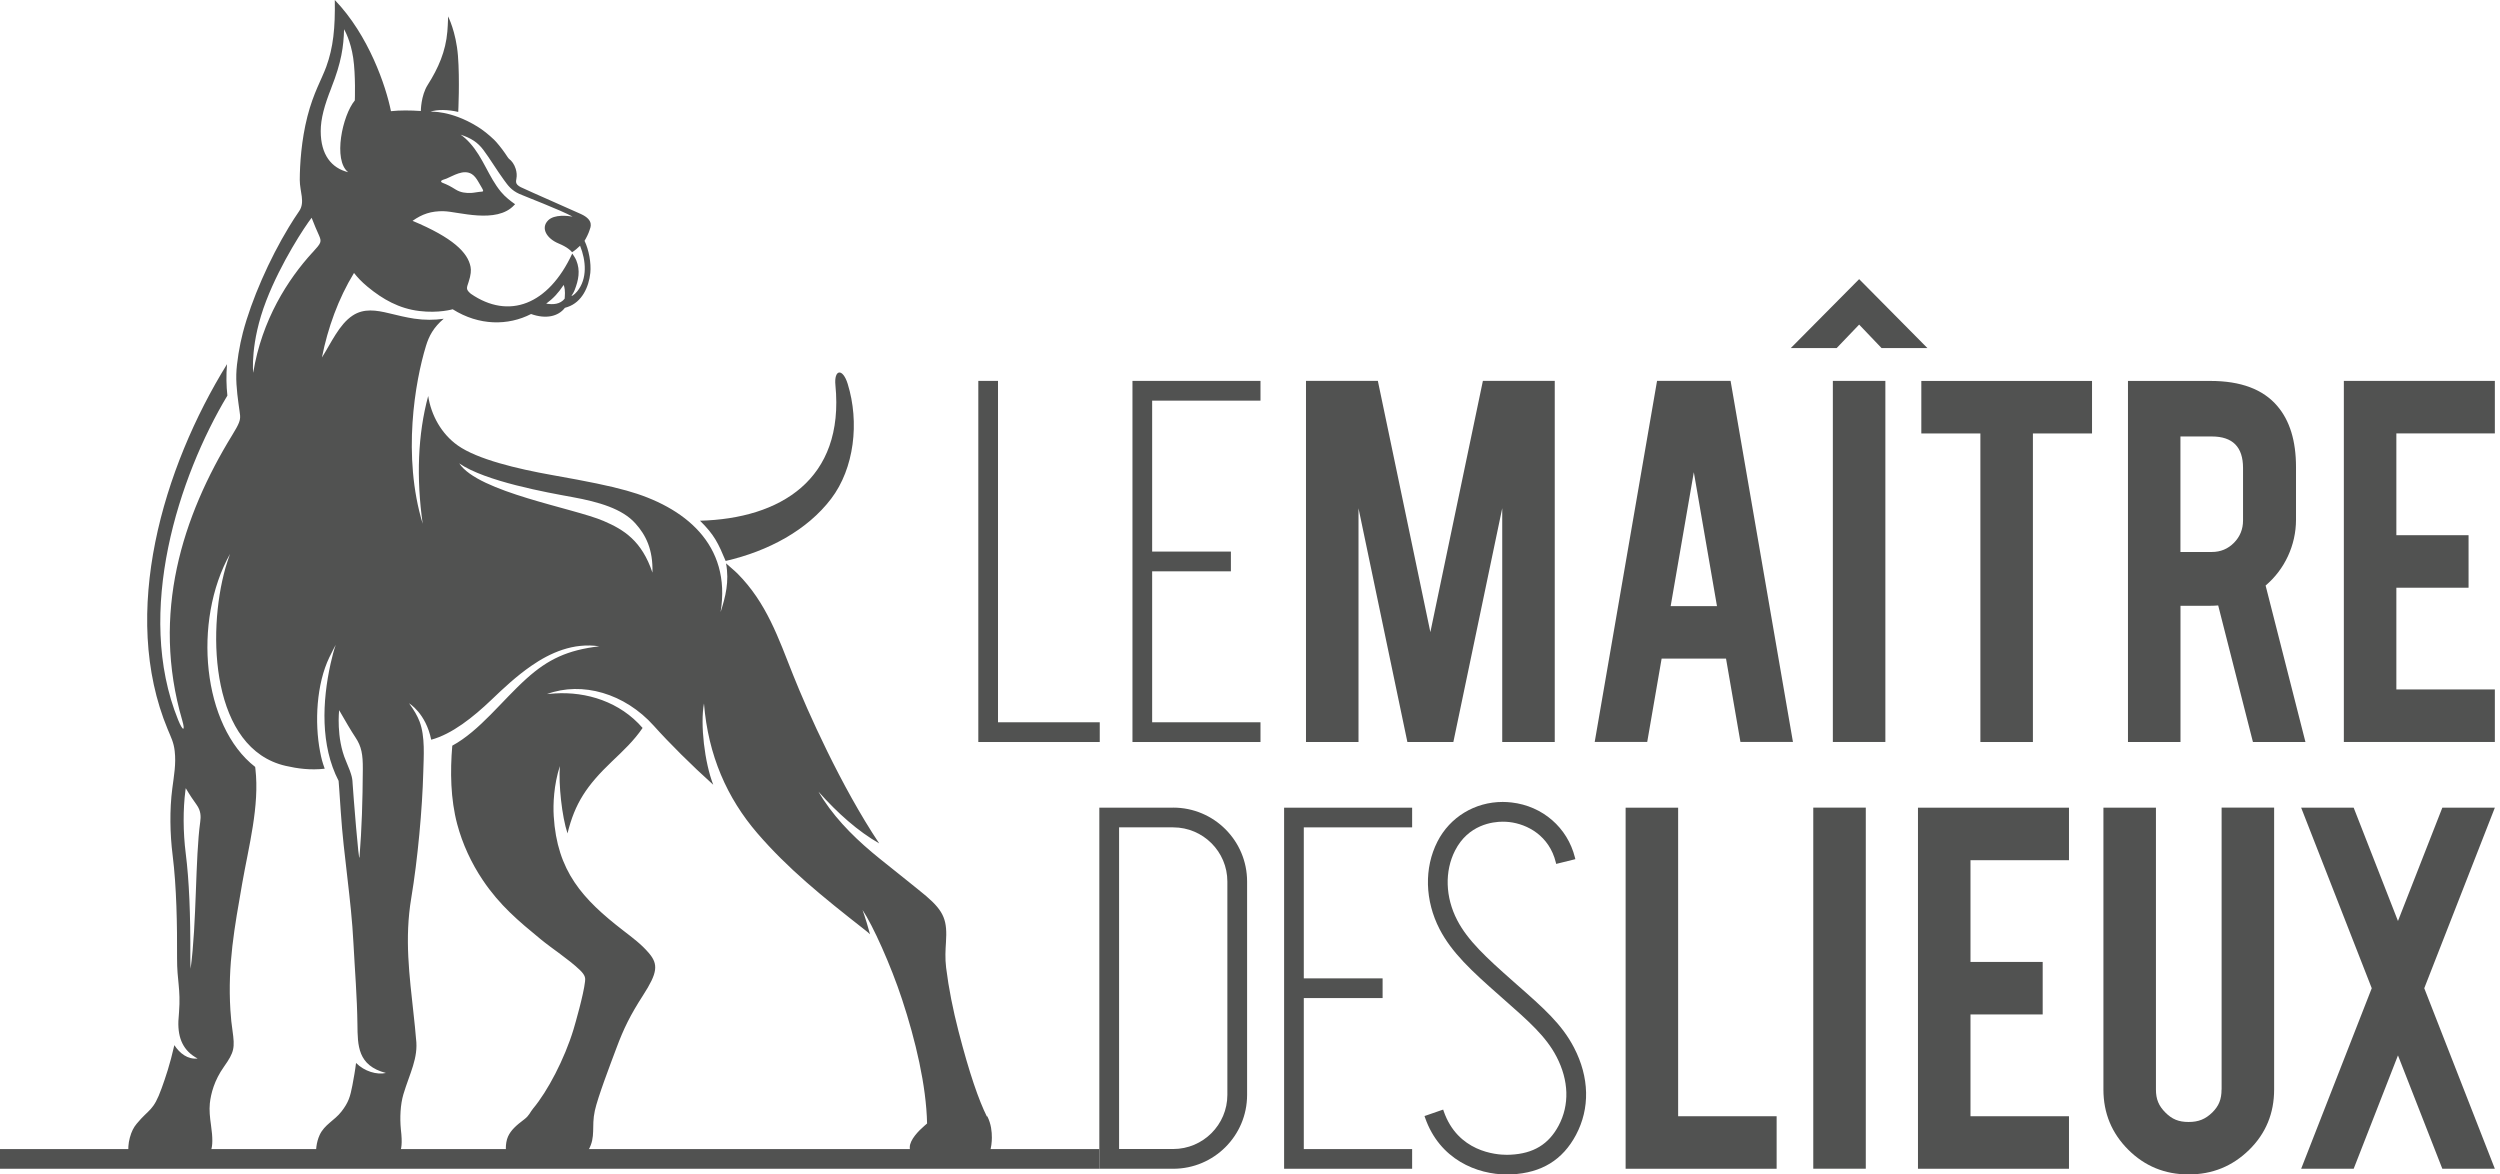 <svg width="149" height="70" viewBox="0 0 149 70" fill="none" xmlns="http://www.w3.org/2000/svg">
<path d="M89.557 47.796C87.904 47.796 86.413 48.7 85.671 50.16C84.87 51.73 84.922 53.68 85.802 55.382C86.527 56.776 87.697 57.863 89.405 59.364L89.595 59.533C91.13 60.883 92.142 61.773 92.77 62.981C93.505 64.399 93.55 65.855 92.894 67.087C92.3 68.202 91.389 68.754 90.033 68.82C89.96 68.823 89.888 68.827 89.812 68.827C89.139 68.827 86.879 68.64 86.044 66.225L86.013 66.132L85.919 66.163L84.995 66.484L84.901 66.515L84.932 66.608C85.799 69.11 88.028 70 89.829 70C89.919 70 90.005 70 90.092 69.993C91.879 69.903 93.135 69.134 93.929 67.64C94.771 66.056 94.73 64.209 93.812 62.439C93.084 61.038 92.007 60.089 90.371 58.653L90.181 58.484C88.577 57.069 87.476 56.051 86.848 54.84C86.14 53.477 86.092 51.927 86.72 50.695C87.51 49.142 88.974 48.973 89.564 48.973C89.695 48.973 89.826 48.98 89.954 48.994C91.037 49.118 92.335 49.812 92.725 51.392L92.749 51.489L92.846 51.465L93.795 51.23L93.891 51.206L93.867 51.109C93.425 49.329 91.941 48.038 90.088 47.827C89.912 47.807 89.736 47.796 89.56 47.796H89.557Z" fill="#515251"/>
<path fill-rule="evenodd" clip-rule="evenodd" d="M59.481 43.048V22.701H58.308V43.048V44.224H59.285H65.545V43.048H59.481Z" fill="#515251"/>
<path fill-rule="evenodd" clip-rule="evenodd" d="M75.125 23.878V22.701H68.668H67.495V23.878V32.874V34.051V43.048V44.224H68.668H75.125V43.048H68.668V34.051H73.361V32.874H68.668V23.878H75.125Z" fill="#515251"/>
<path fill-rule="evenodd" clip-rule="evenodd" d="M84.163 49.311V48.138H77.706H76.533V49.311V58.311V59.485V68.485V69.658H77.706H84.163V68.485H77.706V59.485H82.403V58.311H77.706V49.311H84.163Z" fill="#515251"/>
<path d="M69.924 49.311C71.705 49.311 73.151 50.761 73.151 52.538V65.255C73.151 67.035 71.701 68.481 69.924 68.481H66.697V49.308H69.924M69.924 48.138H65.52V69.658H69.924C72.353 69.658 74.327 67.688 74.327 65.255V52.538C74.327 50.108 72.357 48.134 69.924 48.134V48.138Z" fill="#515251"/>
<path fill-rule="evenodd" clip-rule="evenodd" d="M103.73 44.221H106.86L103.143 22.701H98.76L95.044 44.221H98.174L99.033 39.252H102.871L103.73 44.221ZM99.571 36.125L100.952 28.143L102.332 36.125H99.575H99.571Z" fill="#515251"/>
<path fill-rule="evenodd" clip-rule="evenodd" d="M124.685 22.704H121.161H118.031H114.511V25.834H118.031V44.224H121.161V25.834H124.685V22.704Z" fill="#515251"/>
<path fill-rule="evenodd" clip-rule="evenodd" d="M148.693 25.831V22.701H142.823H139.693V25.831V31.898V35.028V41.091V44.221H148.693V41.091H142.823V35.028H147.126V31.898H142.823V25.831H148.693Z" fill="#515251"/>
<path fill-rule="evenodd" clip-rule="evenodd" d="M137.405 44.224L135.03 34.897C136.162 33.944 136.842 32.495 136.842 30.976V27.836C136.842 26.283 136.473 25.068 135.727 24.198C134.882 23.204 133.553 22.704 131.745 22.704H126.827V44.224H129.957V36.104H131.745C131.9 36.104 132.052 36.097 132.204 36.084L134.275 44.224H137.405ZM129.954 26.014H131.828C133.063 26.014 133.685 26.638 133.685 27.887V31.024C133.685 31.539 133.505 31.984 133.146 32.35C132.784 32.715 132.346 32.898 131.828 32.898H129.954V26.017V26.014Z" fill="#515251"/>
<path d="M112.368 22.701H109.238V44.221H112.368V22.701Z" fill="#515251"/>
<path fill-rule="evenodd" clip-rule="evenodd" d="M100.017 66.528V48.138H96.887V66.528V69.658H105.887V66.528H100.017Z" fill="#515251"/>
<path fill-rule="evenodd" clip-rule="evenodd" d="M123.311 51.268V48.138H117.441H114.311V51.268V57.331V60.461V66.528V69.658H123.311V66.528H117.441V60.461H121.744V57.331H117.441V51.268H123.311Z" fill="#515251"/>
<path d="M132.404 64.937C132.404 65.52 132.242 65.917 131.856 66.3C131.441 66.704 131.031 66.87 130.441 66.87C129.851 66.87 129.454 66.707 129.057 66.307C128.657 65.907 128.494 65.513 128.494 64.937V48.138H125.364V64.937C125.364 66.342 125.858 67.536 126.841 68.519C127.825 69.503 129.026 69.996 130.441 69.996C131.856 69.996 133.046 69.51 134.044 68.537C135.041 67.56 135.538 66.359 135.538 64.934V48.134H132.408V64.934L132.404 64.937Z" fill="#515251"/>
<path fill-rule="evenodd" clip-rule="evenodd" d="M148.693 48.138H145.563L142.919 54.891L140.279 48.138H137.149L141.356 58.898L137.149 69.658H140.279L142.919 62.901L145.563 69.658H148.693L144.486 58.898L148.693 48.138Z" fill="#515251"/>
<path d="M111.201 48.134H108.071V69.655H111.201V48.134Z" fill="#515251"/>
<path fill-rule="evenodd" clip-rule="evenodd" d="M91.12 22.701H88.38L85.25 37.675L82.12 22.701H79.38H77.837V44.224H80.967V30.293L83.88 44.224H86.62L89.533 30.289V44.224H92.663V22.701H91.12Z" fill="#515251"/>
<path d="M65.521 68.485H0V69.658H65.521V68.485Z" fill="#515251"/>
<path d="M110.805 19.346L112.14 20.744H114.873L110.805 16.637L106.732 20.744H109.466L110.805 19.346Z" fill="#515251"/>
<path d="M49.535 29.727C50.919 27.908 51.23 25.165 50.523 22.88C50.222 21.91 49.698 22.017 49.791 22.956C50.343 28.598 46.485 30.91 41.719 31.035C42.575 31.873 42.813 32.391 43.248 33.433C45.784 32.85 48.107 31.604 49.535 29.727Z" fill="#515251"/>
<path d="M58.815 66.539C58.339 65.583 57.776 63.981 57.124 61.448C56.803 60.206 56.541 58.905 56.389 57.676C56.32 57.107 56.351 56.61 56.379 56.172C56.462 54.885 56.296 54.343 55.199 53.404C54.836 53.094 52.9 51.554 52.438 51.182C51.178 50.167 49.981 49.032 49.07 47.651C48.921 47.427 48.783 47.185 48.783 47.185C49.936 48.48 51.137 49.542 52.4 50.267C50.139 46.885 48.117 42.361 47.275 40.242C46.385 38.002 45.684 35.928 43.959 34.189C43.758 33.989 43.503 33.789 43.272 33.575C43.472 34.655 43.241 35.569 42.947 36.48C43.61 32.443 40.794 30.196 37.336 29.237C36.304 28.95 35.09 28.702 32.936 28.319C30.779 27.936 28.447 27.37 27.287 26.552C26.314 25.865 25.7 24.761 25.52 23.601C24.899 25.893 24.809 28.491 25.192 31.214C23.964 27.18 24.74 22.728 25.389 20.613C25.568 20.026 25.837 19.515 26.445 18.998C25.893 19.081 25.285 19.081 24.685 18.991C24.205 18.918 23.694 18.794 23.184 18.67C22.438 18.49 21.689 18.363 21.02 18.805C20.216 19.332 19.74 20.437 19.187 21.306C19.536 19.546 20.161 17.804 21.099 16.268C21.31 16.534 21.527 16.775 21.91 17.093C22.814 17.842 23.791 18.39 24.982 18.535C26.148 18.68 26.98 18.432 26.98 18.432C28.553 19.422 30.282 19.419 31.652 18.715C32.529 19.029 33.271 18.867 33.668 18.346C33.702 18.339 33.751 18.321 33.827 18.297C34.686 18.007 35.096 17.107 35.183 16.265C35.242 15.681 35.096 14.881 34.838 14.353C34.938 14.194 35.079 13.911 35.138 13.718C35.19 13.556 35.424 13.124 34.627 12.758C33.83 12.393 31.735 11.485 31.035 11.154C30.966 11.119 30.89 11.071 30.834 11.012C30.731 10.898 30.752 10.802 30.776 10.66C30.814 10.457 30.797 10.267 30.738 10.07C30.655 9.797 30.5 9.587 30.345 9.473C30.296 9.438 30.224 9.314 30.096 9.128C29.91 8.855 29.613 8.489 29.451 8.331C29.126 8.02 28.767 7.734 28.447 7.54C26.852 6.56 25.655 6.66 25.655 6.66C26.045 6.512 26.714 6.529 27.311 6.671C27.311 6.671 27.408 4.766 27.294 3.32C27.177 1.874 26.704 0.977 26.704 0.977C26.704 0.977 26.704 1.37 26.662 1.881C26.562 3.064 26.127 4.058 25.492 5.059C25.082 5.704 25.082 6.616 25.082 6.616C24.464 6.574 23.836 6.567 23.301 6.626C23.004 5.139 21.976 2.098 19.954 0C19.981 1.667 19.864 2.826 19.446 3.976C19.17 4.735 18.684 5.522 18.321 6.943C17.959 8.365 17.869 9.801 17.866 10.726C17.866 11.416 18.197 12.051 17.831 12.582C17.624 12.883 17.414 13.207 17.21 13.545C16.054 15.454 14.995 17.849 14.477 19.819C14.284 20.551 14.101 21.614 14.083 22.311C14.063 23.077 14.201 23.953 14.28 24.523C14.332 24.882 14.353 25.027 14.09 25.506C14.025 25.624 13.945 25.762 13.845 25.924C10.87 30.766 9.004 36.563 10.86 42.927C11.057 43.596 10.902 43.61 10.615 42.903C8.01 36.474 10.664 28.395 13.552 23.577C13.49 22.997 13.473 22.366 13.531 21.703C9.718 27.87 7.123 36.553 9.994 43.465C10.187 43.935 10.353 44.235 10.412 44.763C10.501 45.536 10.367 46.226 10.27 46.985C10.101 48.262 10.132 49.725 10.287 50.957C10.525 52.855 10.563 55.147 10.553 57.1C10.546 58.463 10.777 58.919 10.67 60.33C10.657 60.506 10.639 60.682 10.632 60.855C10.595 61.897 10.933 62.639 11.778 63.088C11.185 63.15 10.719 62.787 10.391 62.291C10.129 63.453 9.863 64.22 9.635 64.855C9.135 66.249 8.9 66.062 8.148 66.973C7.965 67.194 7.841 67.429 7.737 67.809C7.644 68.15 7.63 68.499 7.658 68.764C7.685 69.03 7.979 69.11 8.262 69.151C8.62 69.203 9.338 69.251 10.039 69.251C10.857 69.251 11.547 69.186 12.047 69.061C12.31 68.996 12.482 68.799 12.579 68.544C12.672 68.292 12.689 67.833 12.575 67.053C12.51 66.601 12.465 66.166 12.506 65.762C12.568 65.179 12.775 64.385 13.345 63.581C13.973 62.694 14.001 62.456 13.856 61.414C13.807 61.083 13.759 60.682 13.731 60.196C13.566 57.476 13.976 55.288 14.435 52.652C14.815 50.474 15.478 48.041 15.222 45.822L15.208 45.708C12.068 43.276 11.461 37.026 13.711 33.012C13.617 33.281 13.521 33.554 13.441 33.834C12.31 37.812 12.62 44.639 17.027 45.646C17.735 45.809 18.504 45.912 19.353 45.815C19.205 45.398 19.16 45.225 19.077 44.797C18.739 43.041 18.866 40.767 19.626 39.183C19.826 38.762 20.009 38.434 20.009 38.434C19.902 38.734 19.798 39.131 19.705 39.548C19.205 41.802 19.087 44.421 20.181 46.54C20.181 46.544 20.24 47.285 20.312 48.404C20.482 51.013 20.934 53.601 21.065 56.206C21.151 57.863 21.282 59.395 21.303 61.051C21.317 62.315 21.31 63.505 23.001 63.95C22.459 64.071 21.724 63.857 21.22 63.353C21.172 63.767 21.085 64.251 21.003 64.685C20.872 65.352 20.782 65.693 20.35 66.249C19.936 66.784 19.336 67.022 19.049 67.65C18.849 68.088 18.808 68.602 18.846 68.965C18.873 69.23 19.167 69.31 19.45 69.351C19.809 69.403 20.547 69.451 21.248 69.451C22.066 69.451 22.787 69.386 23.287 69.261C23.549 69.196 23.722 68.999 23.819 68.744C23.919 68.475 23.995 68.174 23.891 67.305C23.826 66.615 23.86 65.838 24.043 65.217C24.416 63.974 24.944 63.057 24.795 61.911C24.757 61.438 24.709 60.972 24.657 60.51C24.398 58.115 24.105 55.944 24.512 53.518C24.895 51.23 25.172 48.183 25.227 46.026C25.251 45.101 25.348 43.9 25.006 43.003C24.875 42.661 24.678 42.323 24.381 41.919C24.381 41.919 25.378 42.502 25.7 44.087C26.935 43.755 28.201 42.748 29.288 41.709C30.03 40.998 30.776 40.301 31.663 39.686C32.791 38.903 34.172 38.289 35.718 38.52C33.827 38.741 32.664 39.293 31.39 40.435C29.92 41.754 28.595 43.552 26.956 44.442C26.825 45.981 26.852 47.624 27.249 49.118C27.563 50.298 28.091 51.441 28.781 52.465C29.796 53.97 30.904 54.892 32.212 55.968C32.905 56.541 33.875 57.159 34.551 57.804C34.903 58.139 34.889 58.308 34.869 58.494C34.782 59.288 34.275 61.041 34.182 61.352C33.644 63.122 32.636 65.041 31.77 66.073C31.594 66.283 31.552 66.48 31.252 66.708C30.748 67.087 30.451 67.36 30.279 67.736C30.186 67.936 30.148 68.212 30.148 68.423C30.148 68.851 30.32 69.082 30.821 69.161C31.169 69.217 31.787 69.258 32.47 69.258C33.157 69.258 33.792 69.224 34.282 69.13C34.714 69.051 34.876 68.892 35.072 68.544C35.524 67.733 35.238 67.177 35.452 66.197C35.624 65.403 36.367 63.457 36.736 62.473C37.171 61.303 37.564 60.503 38.327 59.319C39.186 57.984 39.255 57.48 38.668 56.797C38.22 56.272 37.726 55.91 37.143 55.458C34.72 53.587 33.199 51.924 33.002 48.638C32.96 47.927 33.002 46.792 33.368 45.657C33.285 46.751 33.488 48.659 33.823 49.67C34.265 47.876 34.962 46.823 36.47 45.384C37.139 44.746 37.775 44.156 38.299 43.386C36.957 41.833 34.962 41.208 33.067 41.329C32.857 41.343 32.653 41.36 32.598 41.367C34.7 40.594 37.236 41.326 38.968 43.258C39.886 44.283 41.205 45.598 42.509 46.771C41.995 45.456 41.726 43.162 41.957 41.926C42.206 45.032 43.341 47.569 45.129 49.65C46.947 51.761 48.959 53.397 51.565 55.437C51.682 55.526 51.755 55.592 51.855 55.685C51.755 55.306 51.554 54.64 51.406 54.232C52.02 55.15 53.09 57.514 53.766 59.571C54.567 62.004 55.206 64.692 55.254 66.96C55.254 66.96 55.192 67.011 55.095 67.098C54.75 67.394 54.229 67.926 54.222 68.371C54.222 68.633 54.27 68.851 54.35 69.006C54.436 69.172 54.671 69.306 54.95 69.358C55.285 69.42 55.871 69.458 56.534 69.458C57.307 69.458 57.99 69.382 58.463 69.255C58.712 69.189 58.877 69.003 58.967 68.747C59.084 68.409 59.115 68.043 59.115 67.809C59.115 67.45 59.078 67.004 58.846 66.535L58.815 66.539ZM33.657 17.797C33.385 18.142 32.964 18.163 32.553 18.097C32.978 17.783 33.261 17.483 33.595 16.982C33.595 16.982 33.671 17.148 33.671 17.465C33.671 17.621 33.657 17.707 33.654 17.797H33.657ZM26.386 10.722C26.452 10.701 26.531 10.677 26.607 10.646C26.997 10.491 27.622 10.063 28.122 10.377C28.277 10.474 28.395 10.643 28.484 10.791C28.56 10.922 28.626 11.036 28.698 11.157C28.823 11.364 28.829 11.419 28.709 11.423C28.505 11.433 28.253 11.492 28.084 11.499C27.767 11.512 27.456 11.482 27.156 11.295C26.838 11.098 26.683 11.016 26.376 10.895C26.248 10.843 26.272 10.764 26.383 10.726L26.386 10.722ZM11.933 48.987C11.633 51.147 11.73 55.005 11.361 57.735C11.35 57.549 11.343 57.345 11.343 57.114C11.357 54.45 11.271 52.465 11.071 50.875C10.909 49.598 10.905 48.221 11.053 47.096L11.071 46.975C11.326 47.41 11.512 47.675 11.723 47.972C11.978 48.328 11.978 48.666 11.933 48.99V48.987ZM26.448 12.589C27.27 12.6 29.602 13.369 30.648 12.223C30.665 12.203 30.683 12.189 30.7 12.172C30.448 11.996 30.099 11.73 29.855 11.43C29.119 10.539 28.805 9.407 28.005 8.521C27.843 8.341 27.66 8.168 27.453 8.027C28.074 8.227 28.471 8.486 28.809 8.935C29.171 9.414 29.63 10.174 30.03 10.719C30.279 11.06 30.469 11.336 30.952 11.557C31.218 11.678 33.461 12.537 34.123 12.91C33.861 12.865 33.043 12.755 32.664 13.138C32.212 13.597 32.584 14.218 33.292 14.511C33.802 14.722 34.02 14.932 34.096 15.033C34.241 14.95 34.493 14.729 34.572 14.646C34.927 15.53 35.021 16.606 34.399 17.369C34.23 17.576 34.013 17.707 34.078 17.6C34.116 17.538 34.182 17.455 34.248 17.29C34.482 16.692 34.596 16.127 34.348 15.519C34.275 15.343 34.161 15.195 34.106 15.112C32.684 18.18 30.32 19.063 28.063 17.51C27.756 17.248 27.805 17.176 27.929 16.806C28.07 16.382 28.084 16.106 28.046 15.906C27.884 15.05 26.997 14.17 24.588 13.162C25.168 12.755 25.686 12.575 26.455 12.586L26.448 12.589ZM18.618 15.053C17.169 16.637 15.605 19.056 15.091 22.218C15.091 22.218 14.894 20.44 15.868 17.921C16.748 15.643 18.183 13.476 18.573 12.979C18.749 13.435 18.863 13.697 19.005 14.011C19.187 14.422 19.149 14.473 18.622 15.053H18.618ZM19.747 5.232C20.347 3.72 20.482 2.761 20.506 1.743C20.54 1.805 20.899 2.426 21.051 3.454C21.203 4.483 21.148 5.984 21.148 5.984C20.406 6.878 19.836 9.545 20.751 10.263C19.75 10.018 19.115 9.218 19.115 7.816C19.115 7.075 19.336 6.274 19.75 5.232H19.747ZM21.427 51.085C21.389 51.565 21.051 47.261 21.02 46.758C20.999 46.43 21.02 46.285 20.616 45.346C20.026 43.976 20.212 42.326 20.212 42.326C20.578 42.961 20.913 43.541 21.189 43.955C21.544 44.49 21.631 44.96 21.624 45.843C21.613 47.745 21.562 49.373 21.427 51.085ZM35.973 31.049C34.196 30.282 28.519 29.344 27.37 27.618C28.912 28.688 32.605 29.354 34.116 29.627C35.704 29.917 37.091 30.324 37.868 31.194C38.489 31.884 38.924 32.74 38.886 34.127C38.244 32.222 37.178 31.566 35.973 31.049Z" fill="#515251"/>
</svg>
